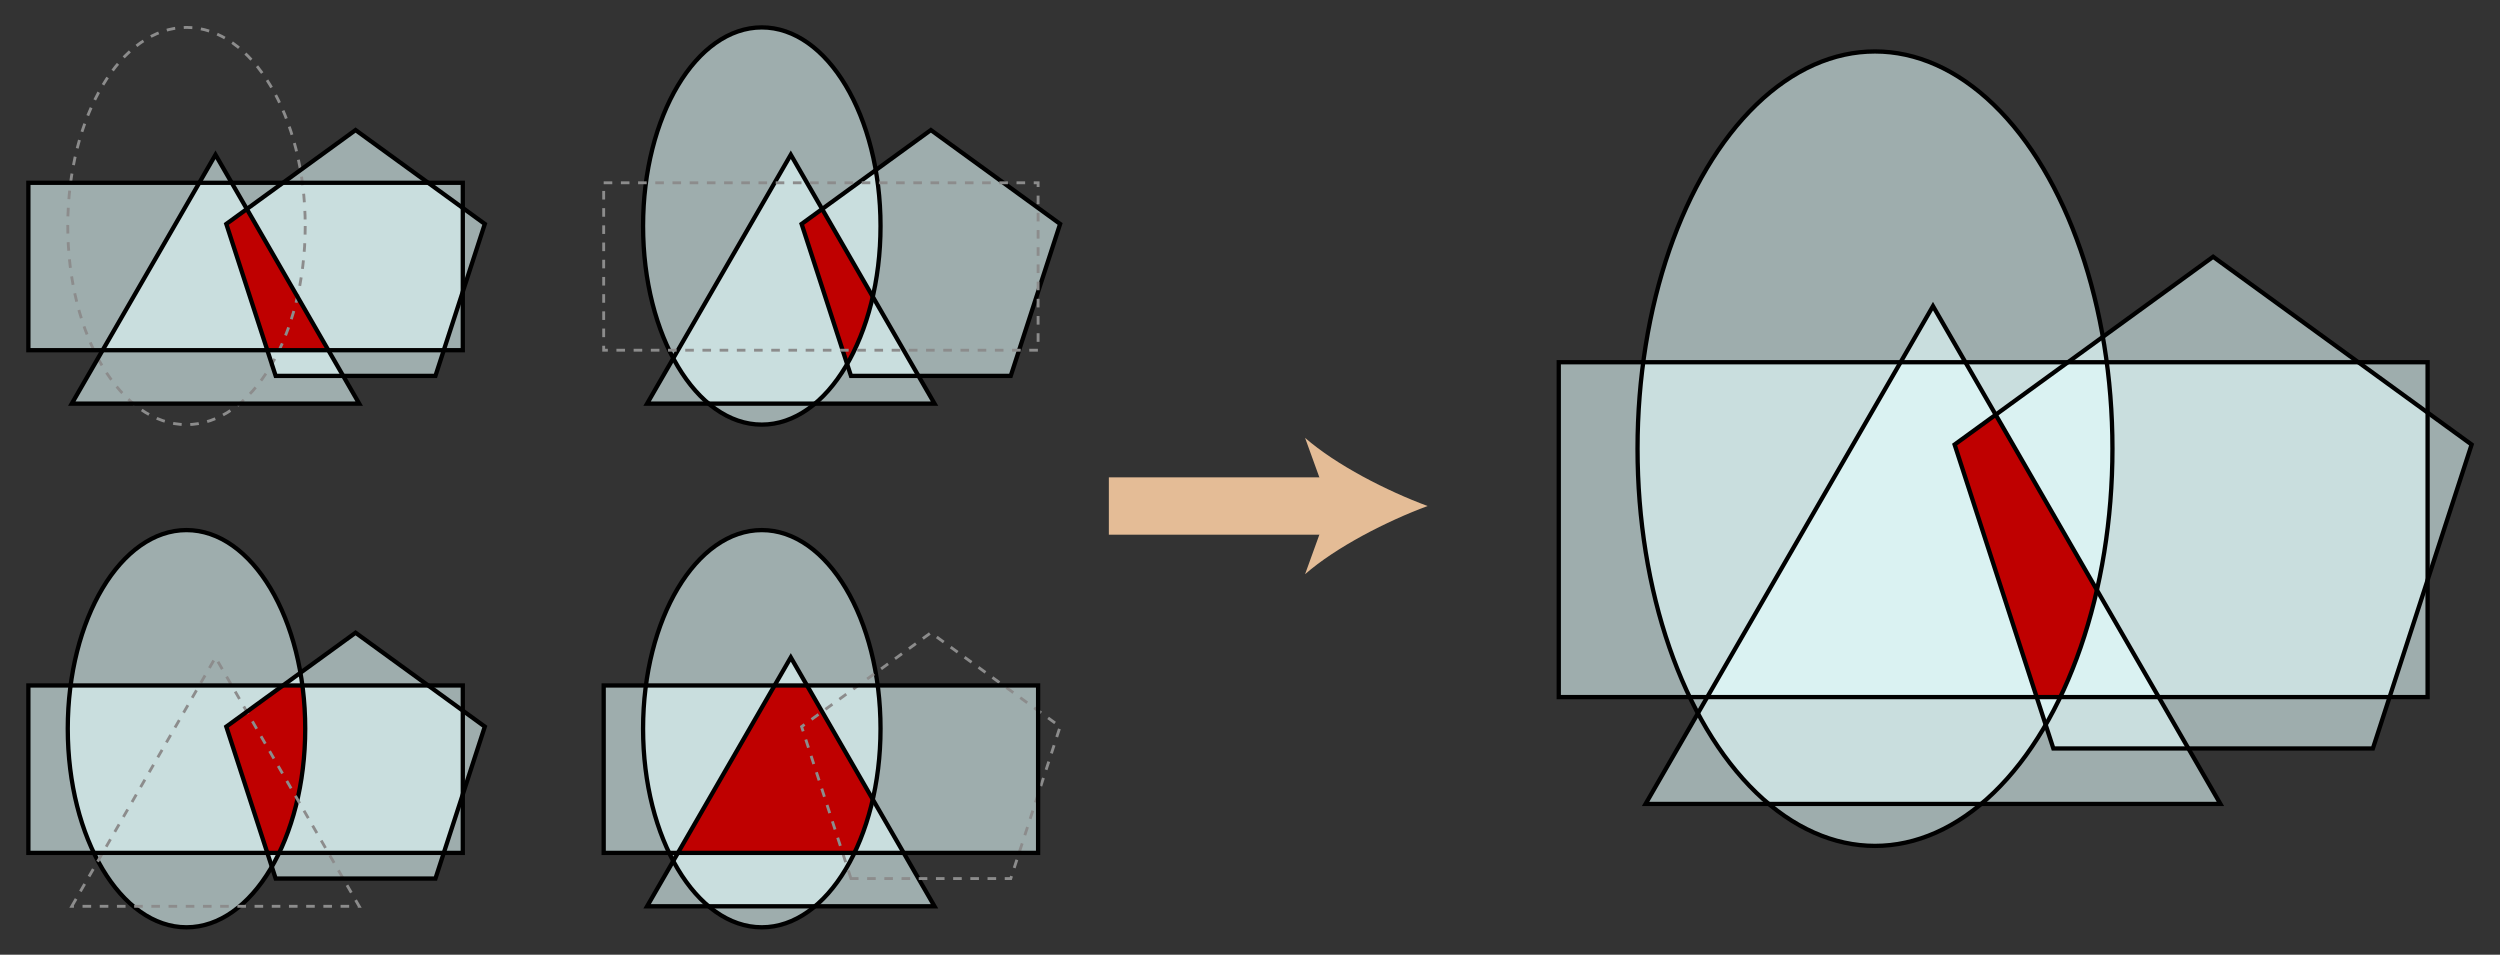<?xml version="1.0" encoding="utf-8"?>
<!DOCTYPE svg PUBLIC "-//W3C//DTD SVG 1.1//EN" "http://www.w3.org/Graphics/SVG/1.1/DTD/svg11.dtd">
<svg  version="1.1" id="Layer_1" xmlns="http://www.w3.org/2000/svg" xmlns:xlink="http://www.w3.org/1999/xlink" width="872" height="333" viewBox="0 0 872 333"
	 overflow="visible" enable-background="new 0 0 872 333" xml:space="preserve">
<rect x="0" y="0" width="872" height="333" fill="#333333" stroke="none"/>
<g>
	<g>
		<ellipse opacity="0.6" fill="#E6FFFF" cx="653.997" cy="156.5" rx="82.825" ry="138.55"/>
		<polygon opacity="0.6" fill="#E6FFFF" points="573.973,280.411 674.226,106.77 774.478,280.411 		"/>
		<polygon opacity="0.6" fill="#E6FFFF" points="716.209,261.063 681.768,155.065 771.936,89.555 862.104,155.065 827.663,261.063
					"/>
		<rect x="543.692" y="126.348" opacity="0.6" fill="#E6FFFF" width="303.054" height="116.794"/>
		<g>
			<g>
				<path fill="#BF0000" d="M696.098,144.653l-14.33,10.412l28.618,88.076h8.239c5.352-11.155,9.69-23.724,12.788-37.32
					L696.098,144.653z"/>
			</g>
		</g>
		<ellipse fill="none" stroke="#000000" stroke-width="1.5" cx="653.997" cy="156.5" rx="82.825" ry="138.55"/>
		<polygon fill="none" stroke="#000000" stroke-width="1.5" points="573.973,280.411 674.226,106.77 774.478,280.411 		"/>
		<polygon fill="none" stroke="#000000" stroke-width="1.5" points="716.209,261.063 681.768,155.065 771.936,89.555
			862.104,155.065 827.663,261.063 		"/>
		<rect x="543.692" y="126.348" fill="none" stroke="#000000" stroke-width="1.5" width="303.054" height="116.794"/>
	</g>
	<g>
		<g>
			<polygon opacity="0.6" fill="#E6FFFF" points="25.037,140.788 75.163,53.968 125.289,140.788 			"/>
			<polygon opacity="0.6" fill="#E6FFFF" points="96.155,131.114 78.934,78.115 124.018,45.36 169.102,78.115 151.881,131.114
				"/>
			<rect x="9.896" y="63.757" opacity="0.6" fill="#E6FFFF" width="151.526" height="58.396"/>
			<g>
				<g>
					<polygon fill="#BF0000" points="78.934,78.115 93.243,122.153 114.53,122.153 86.099,72.91 					"/>
				</g>
			</g>
			<ellipse fill="none" stroke="#8C8C8C" stroke-dasharray="3 3" cx="65.049" cy="78.833" rx="41.412" ry="69.274"/>
			<polygon fill="none" stroke="#000000" stroke-width="1.5" points="25.037,140.788 75.163,53.968 125.289,140.788 			"/>
			<polygon fill="none" stroke="#000000" stroke-width="1.5" points="96.155,131.114 78.934,78.115 124.018,45.36 169.102,78.115
				151.881,131.114 			"/>
			<rect x="9.896" y="63.757" fill="none" stroke="#000000" stroke-width="1.5" width="151.526" height="58.396"/>
		</g>
		<g>
			<ellipse opacity="0.6" fill="#E6FFFF" cx="265.716" cy="78.833" rx="41.412" ry="69.274"/>
			<polygon opacity="0.6" fill="#E6FFFF" points="225.704,140.788 275.83,53.968 325.956,140.788 			"/>
			<polygon opacity="0.6" fill="#E6FFFF" points="296.822,131.114 279.601,78.115 324.685,45.36 369.77,78.115 352.548,131.114
				"/>
			<g>
				<g>
					<path fill="#BF0000" d="M295.478,126.978c3.862-6.68,6.927-14.649,8.941-23.493L286.766,72.91l-7.165,5.206L295.478,126.978z"
						/>
				</g>
			</g>
			<ellipse fill="none" stroke="#000000" stroke-width="1.5" cx="265.716" cy="78.833" rx="41.412" ry="69.274"/>
			<polygon fill="none" stroke="#000000" stroke-width="1.5" points="225.704,140.788 275.83,53.968 325.956,140.788 			"/>
			<polygon fill="none" stroke="#000000" stroke-width="1.5" points="296.822,131.114 279.601,78.115 324.685,45.36 369.77,78.115
				352.548,131.114 			"/>
			<rect x="210.563" y="63.757" fill="none" stroke="#8C8C8C" stroke-dasharray="3 3" width="151.526" height="58.396"/>
		</g>
		<g>
			<ellipse opacity="0.6" fill="#E6FFFF" cx="65.049" cy="254.167" rx="41.412" ry="69.275"/>
			<polygon opacity="0.6" fill="#E6FFFF" points="96.155,306.448 78.934,253.45 124.018,220.694 169.102,253.45 151.881,306.448
				"/>
			<rect x="9.896" y="239.091" opacity="0.6" fill="#E6FFFF" width="151.526" height="58.396"/>
			<g>
				<g>
					<path fill="#BF0000" d="M105.466,239.091h-6.768L78.934,253.45l14.309,44.037h4.111c5.693-11.865,9.106-26.922,9.106-43.32
						C106.461,248.986,106.11,243.946,105.466,239.091z"/>
				</g>
			</g>
			<ellipse fill="none" stroke="#000000" stroke-width="1.5" cx="65.049" cy="254.167" rx="41.412" ry="69.275"/>
			<polygon fill="none" stroke="#8C8C8C" stroke-dasharray="3 3" points="25.037,316.122 75.163,229.302 125.289,316.122 			"/>
			<polygon fill="none" stroke="#000000" stroke-width="1.5" points="96.155,306.448 78.934,253.45 124.018,220.694 169.102,253.45
				151.881,306.448 			"/>
			<rect x="9.896" y="239.091" fill="none" stroke="#000000" stroke-width="1.5" width="151.526" height="58.396"/>
		</g>
		<g>
			<ellipse opacity="0.6" fill="#E6FFFF" cx="265.716" cy="254.167" rx="41.412" ry="69.275"/>
			<polygon opacity="0.6" fill="#E6FFFF" points="225.704,316.122 275.83,229.302 325.956,316.122 			"/>
			<rect x="210.563" y="239.091" opacity="0.6" fill="#E6FFFF" width="151.526" height="58.396"/>
			<g>
				<g>
					<path fill="#BF0000" d="M270.178,239.091l-33.716,58.396h61.559c2.678-5.58,4.848-11.866,6.397-18.669l-22.937-39.728H270.178z
						"/>
				</g>
			</g>
			<ellipse fill="none" stroke="#000000" stroke-width="1.5" cx="265.716" cy="254.167" rx="41.412" ry="69.275"/>
			<polygon fill="none" stroke="#000000" stroke-width="1.5" points="225.704,316.122 275.83,229.302 325.956,316.122 			"/>
			<polygon fill="none" stroke="#8C8C8C" stroke-dasharray="3 3" points="296.822,306.448 279.601,253.45 324.685,220.694
				369.77,253.45 352.548,306.448 			"/>
			<rect x="210.563" y="239.091" fill="none" stroke="#000000" stroke-width="1.5" width="151.526" height="58.396"/>
		</g>
	</g>
	<g>
		<line fill="none" stroke="#E4BC96" stroke-width="20" x1="386.768" y1="176.5" x2="467.768" y2="176.5"/>
		<path fill="#E4BC96" d="M497.944,176.5c-14.199,5.27-31.816,14.258-42.734,23.774l8.599-23.774l-8.599-23.774
			C466.127,162.242,483.745,171.234,497.944,176.5z"/>
	</g>
</g>
<rect fill="none" width="872" height="333"/>
</svg>
